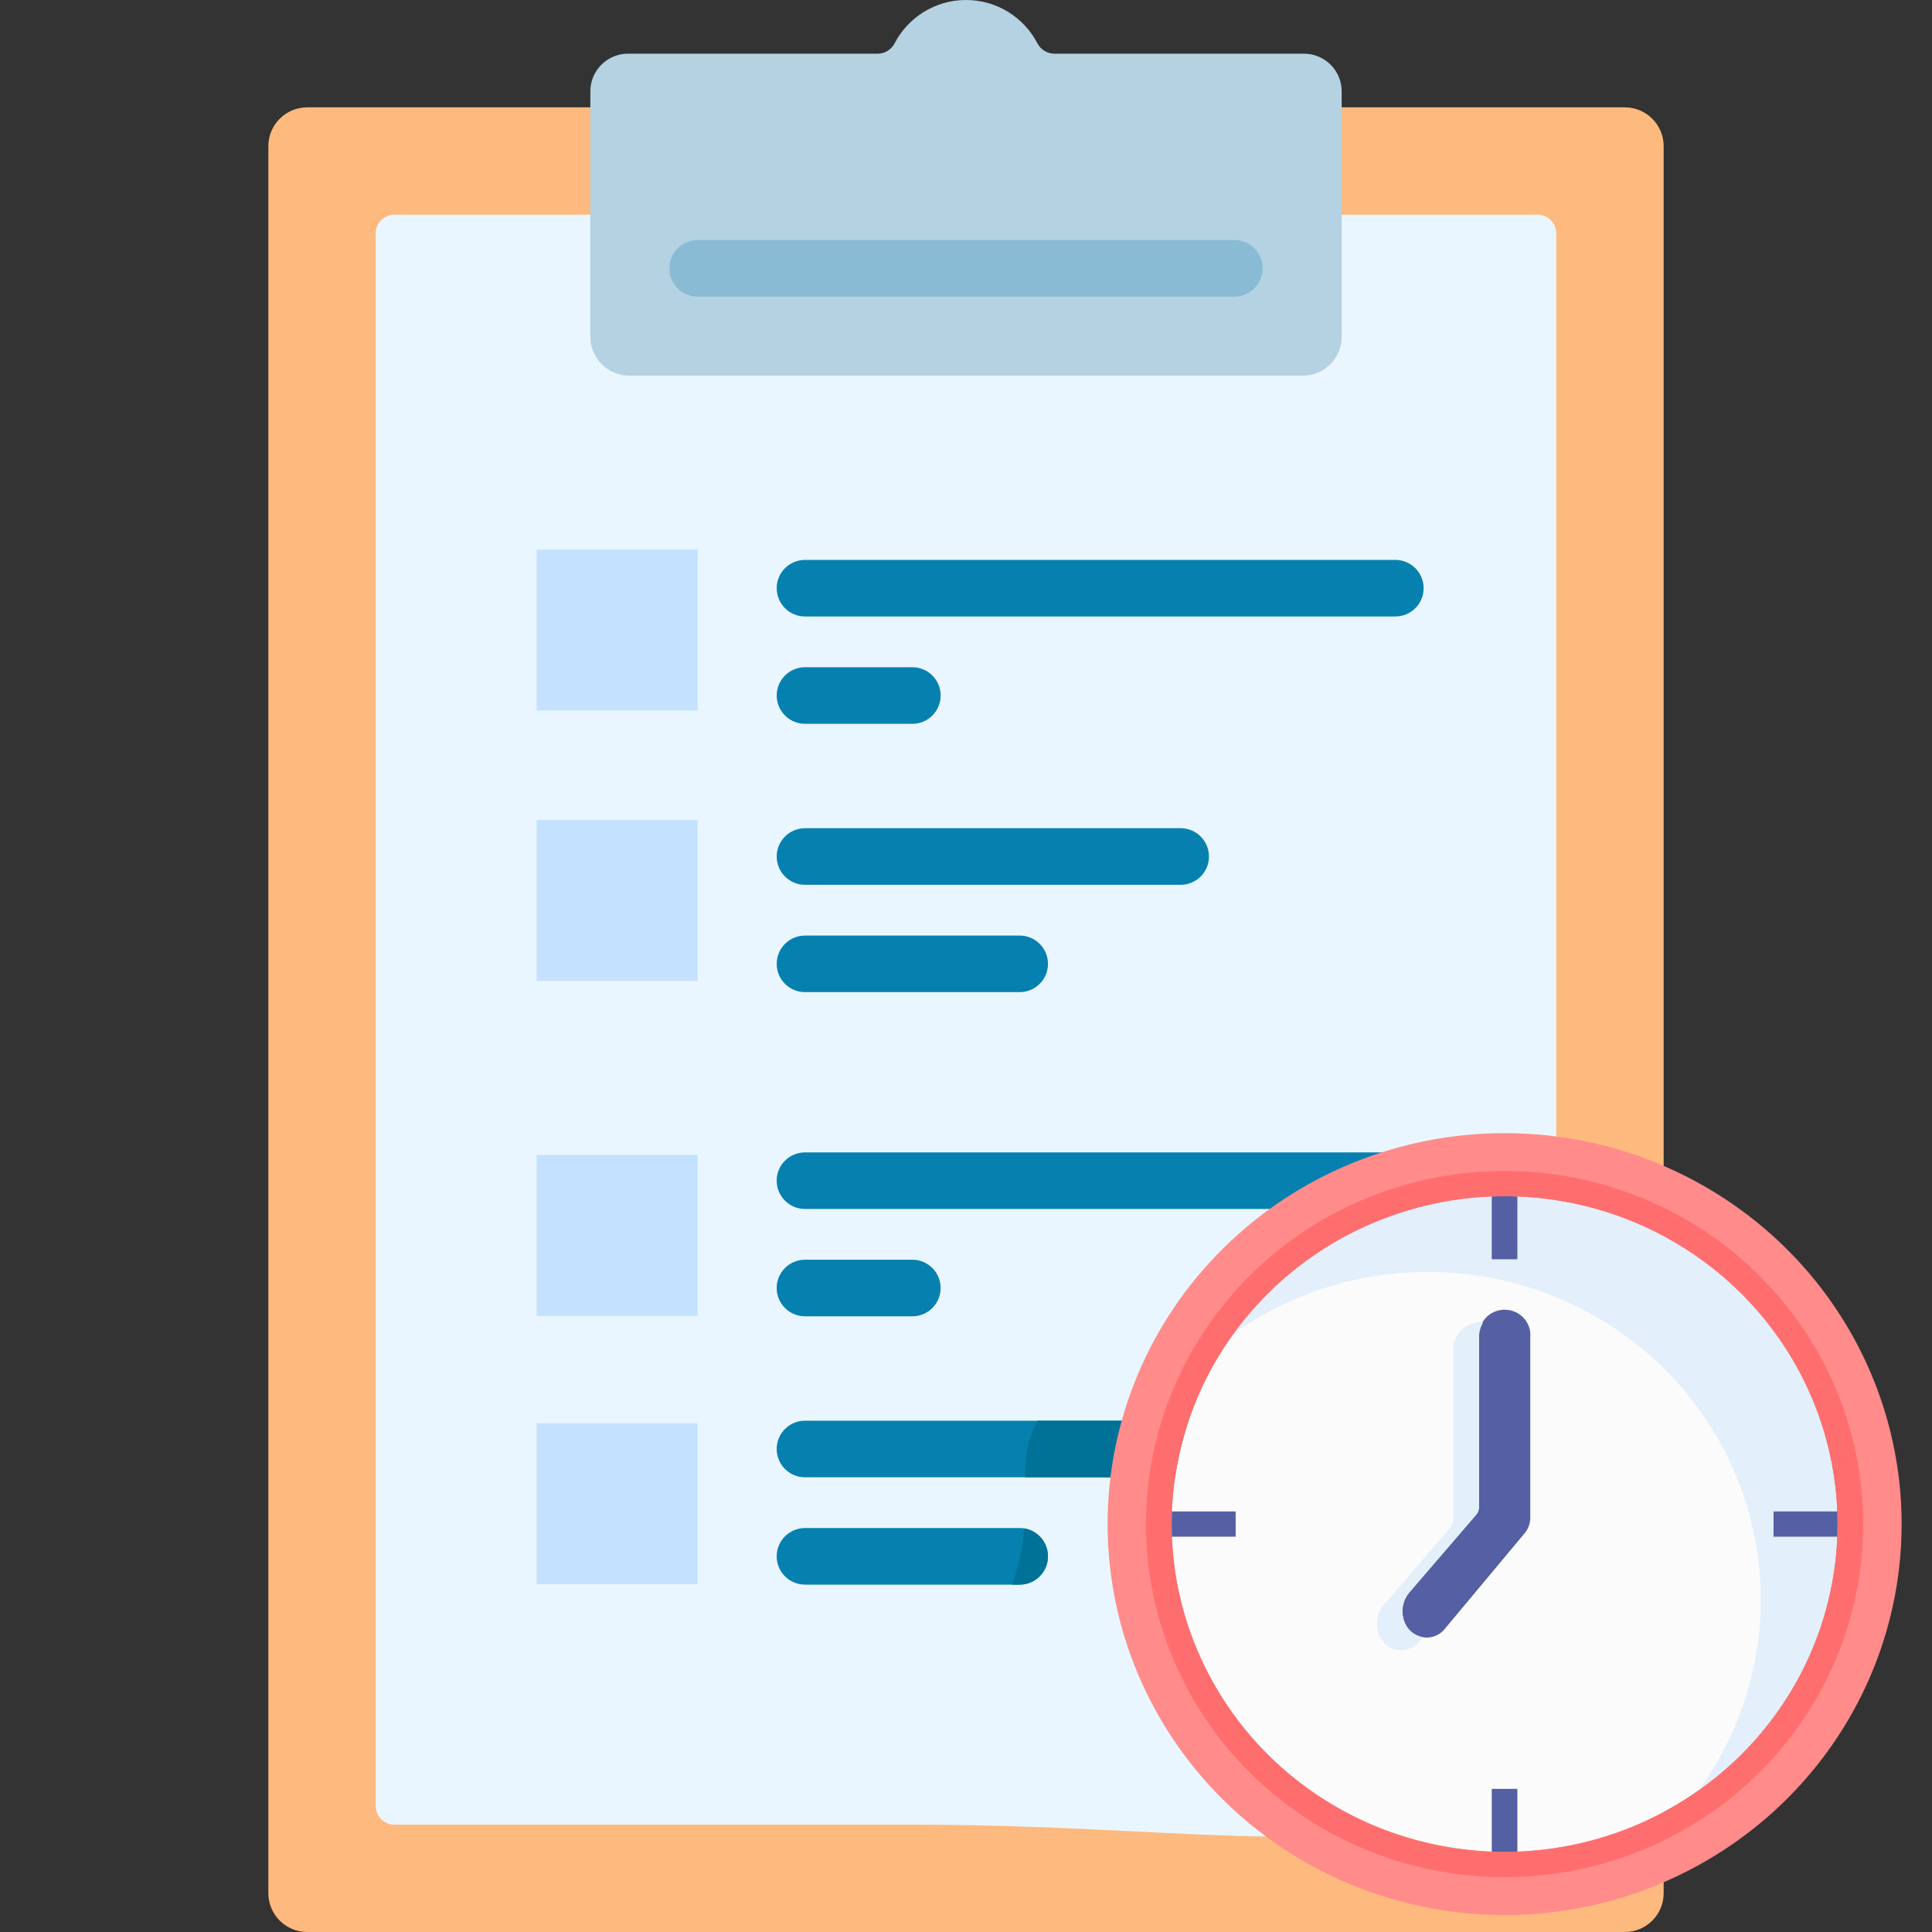 <svg width="100" height="100" viewBox="0 0 100 100" fill="none" xmlns="http://www.w3.org/2000/svg">
<rect x="0" y="0" width="100" height="100" fill="#333333" stroke="none"/>
<path d="M86.111 97.988C86.111 99.099 85.21 100 84.099 100H15.901C14.79 100 13.889 99.099 13.889 97.988V7.568C13.889 6.456 14.79 5.556 15.901 5.556H84.099C85.21 5.556 86.111 6.456 86.111 7.568V97.988H86.111Z" fill="#FDB97E"/>
<path d="M79.579 11.111H20.421C19.882 11.111 19.444 11.549 19.444 12.088V93.468C19.444 94.007 19.882 94.445 20.421 94.445H47.362C63.889 94.445 73.354 97.225 79.579 91C85.804 84.775 80.555 75 80.555 61.251V12.088C80.555 11.548 80.118 11.111 79.579 11.111Z" fill="#EAF6FF"/>
<path d="M27.777 59.777H36.111V68.111H27.777V59.777Z" fill="#C4E2FF"/>
<path d="M27.777 42.444H36.111V50.778H27.777V42.444Z" fill="#C4E2FF"/>
<path d="M27.777 28.444H36.111V36.778H27.777V28.444Z" fill="#C4E2FF"/>
<path d="M27.777 73.667H36.111V82H27.777V73.667Z" fill="#C4E2FF"/>
<path d="M72.222 62.576H41.666C40.857 62.576 40.201 61.92 40.201 61.111C40.201 60.302 40.857 59.647 41.666 59.647H72.222C73.031 59.647 73.686 60.302 73.686 61.111C73.686 61.92 73.031 62.576 72.222 62.576ZM48.687 66.667C48.687 65.858 48.031 65.202 47.222 65.202H41.666C40.857 65.202 40.201 65.858 40.201 66.667C40.201 67.476 40.857 68.132 41.666 68.132H47.222C48.031 68.132 48.687 67.476 48.687 66.667ZM62.575 75C62.575 74.191 61.919 73.535 61.111 73.535H41.666C40.857 73.535 40.201 74.191 40.201 75C40.201 75.809 40.857 76.465 41.666 76.465H61.111C61.919 76.465 62.575 75.809 62.575 75ZM54.242 80.556C54.242 79.747 53.586 79.091 52.777 79.091H41.666C40.857 79.091 40.201 79.747 40.201 80.556C40.201 81.365 40.857 82.02 41.666 82.02H52.777C53.586 82.02 54.242 81.365 54.242 80.556Z" fill="#0681AF"/>
<path d="M72.223 31.909H41.667C40.858 31.909 40.202 31.253 40.202 30.444C40.202 29.635 40.858 28.98 41.667 28.98H72.222C73.031 28.98 73.687 29.635 73.687 30.444C73.687 31.253 73.032 31.909 72.223 31.909ZM48.688 36C48.688 35.191 48.032 34.535 47.223 34.535H41.667C40.858 34.535 40.202 35.191 40.202 36C40.202 36.809 40.858 37.465 41.667 37.465H47.223C48.032 37.465 48.688 36.809 48.688 36ZM62.576 44.333C62.576 43.524 61.92 42.868 61.111 42.868H41.667C40.858 42.868 40.202 43.524 40.202 44.333C40.202 45.142 40.858 45.798 41.667 45.798H61.111C61.92 45.798 62.576 45.142 62.576 44.333ZM54.243 49.889C54.243 49.08 53.587 48.424 52.778 48.424H41.667C40.858 48.424 40.202 49.08 40.202 49.889C40.202 50.698 40.858 51.353 41.667 51.353H52.778C53.587 51.353 54.243 50.698 54.243 49.889Z" fill="#0681AF"/>
<path d="M54.242 80.555C54.242 79.826 53.71 79.222 53.012 79.109C52.922 80.119 52.711 81.094 52.394 82.02H52.777C53.586 82.02 54.242 81.365 54.242 80.555Z" fill="#017297"/>
<path d="M72.446 59.663C72.445 59.736 72.444 59.783 72.443 59.802C72.347 60.763 72.141 61.692 71.838 62.576H72.222C73.031 62.576 73.686 61.92 73.686 61.111C73.686 60.378 73.149 59.771 72.446 59.663Z" fill="#017297"/>
<path d="M61.111 73.535H53.71C53.298 74.265 53.062 75.108 53.062 76.006V76.465H61.111C61.92 76.465 62.576 75.809 62.576 75C62.576 74.191 61.92 73.535 61.111 73.535Z" fill="#017297"/>
<path d="M67.491 2.778H54.567C54.199 2.778 53.867 2.568 53.696 2.242C53.001 0.909 51.607 0 50 0C48.394 0 46.999 0.909 46.304 2.242C46.134 2.568 45.802 2.778 45.433 2.778H32.509C31.43 2.778 30.556 3.652 30.556 4.731V17.432C30.556 18.544 31.456 19.444 32.568 19.444H67.432C68.544 19.444 69.445 18.544 69.445 17.432V4.731C69.445 3.652 68.57 2.778 67.491 2.778Z" fill="#B4D2E2"/>
<path d="M63.889 15.354H36.111C35.302 15.354 34.647 14.698 34.647 13.889C34.647 13.08 35.302 12.424 36.111 12.424H63.889C64.698 12.424 65.354 13.08 65.354 13.889C65.354 14.698 64.698 15.354 63.889 15.354Z" fill="#8ABBD5"/>
<g clip-path="url(#clip0_89_372)">
<path d="M95.114 78.886C95.114 82.242 94.103 85.523 92.21 88.314C90.316 91.104 87.624 93.279 84.475 94.564C81.326 95.848 77.86 96.184 74.517 95.529C71.174 94.874 68.103 93.258 65.692 90.885C63.282 88.512 61.641 85.488 60.976 82.196C60.311 78.904 60.652 75.492 61.956 72.392C63.261 69.291 65.47 66.641 68.304 64.776C71.138 62.911 74.471 61.916 77.879 61.916C82.45 61.916 86.834 63.704 90.066 66.886C93.298 70.069 95.114 74.385 95.114 78.886Z" fill="#FBFBFB"/>
<path d="M95.116 78.885C95.115 75.293 93.956 71.793 91.805 68.89C89.655 65.987 86.624 63.832 83.15 62.733C79.676 61.635 75.937 61.651 72.473 62.778C69.008 63.906 65.996 66.087 63.871 69.007C67.19 66.665 71.246 65.56 75.316 65.889C79.385 66.217 83.204 67.958 86.092 70.801C88.979 73.644 90.747 77.404 91.081 81.411C91.415 85.418 90.292 89.412 87.914 92.68C90.143 91.111 91.959 89.041 93.212 86.641C94.465 84.242 95.117 81.583 95.116 78.885Z" fill="#E3EFFA"/>
<path d="M77.878 58.652C81.943 58.652 85.916 59.839 89.295 62.062C92.674 64.285 95.308 67.445 96.863 71.142C98.419 74.84 98.826 78.908 98.033 82.833C97.24 86.757 95.283 90.363 92.409 93.192C89.535 96.022 85.874 97.949 81.887 98.73C77.901 99.51 73.769 99.11 70.014 97.578C66.26 96.047 63.05 93.454 60.792 90.126C58.534 86.799 57.329 82.887 57.329 78.885C57.329 73.519 59.494 68.373 63.348 64.579C67.202 60.784 72.428 58.652 77.878 58.652ZM77.878 95.855C81.287 95.855 84.619 94.86 87.454 92.995C90.288 91.13 92.497 88.48 93.801 85.379C95.106 82.279 95.447 78.867 94.782 75.575C94.117 72.283 92.475 69.259 90.065 66.886C87.655 64.513 84.584 62.897 81.241 62.242C77.897 61.587 74.432 61.923 71.283 63.208C68.134 64.492 65.442 66.667 63.548 69.457C61.654 72.248 60.644 75.529 60.644 78.885C60.644 83.386 62.459 87.702 65.692 90.885C68.924 94.067 73.307 95.855 77.878 95.855Z" fill="#FF8B8B"/>
<path d="M79.207 69.226V78.546C79.209 78.85 79.101 79.144 78.902 79.375L74.739 84.362C74.614 84.5 74.459 84.608 74.284 84.677C74.109 84.745 73.921 84.772 73.734 84.755C73.547 84.739 73.366 84.679 73.207 84.581C73.048 84.484 72.914 84.35 72.816 84.192C72.639 83.905 72.563 83.569 72.599 83.236C72.634 82.902 72.781 82.589 73.015 82.345L76.396 78.416C76.5 78.299 76.557 78.148 76.555 77.992V69.226C76.537 69.044 76.559 68.861 76.617 68.688C76.676 68.514 76.771 68.355 76.896 68.22C77.02 68.085 77.172 67.977 77.342 67.903C77.512 67.829 77.695 67.791 77.881 67.791C78.066 67.791 78.25 67.829 78.419 67.903C78.589 67.977 78.741 68.085 78.866 68.22C78.991 68.355 79.085 68.514 79.144 68.688C79.203 68.861 79.224 69.044 79.207 69.226Z" fill="#555FA3"/>
<path d="M72.815 84.192C72.638 83.905 72.561 83.569 72.597 83.235C72.633 82.901 72.779 82.588 73.014 82.344L76.394 78.415C76.499 78.298 76.555 78.147 76.554 77.991V69.226C76.554 68.959 76.624 68.696 76.759 68.465C76.691 68.452 76.623 68.444 76.554 68.442C76.185 68.46 75.838 68.622 75.59 68.891C75.341 69.16 75.211 69.515 75.228 69.878V78.644C75.23 78.8 75.173 78.951 75.069 79.068L71.688 82.997C71.454 83.241 71.307 83.554 71.271 83.888C71.235 84.221 71.312 84.558 71.489 84.844C71.587 85.002 71.72 85.136 71.88 85.234C72.039 85.331 72.22 85.391 72.407 85.407C72.594 85.424 72.782 85.397 72.957 85.329C73.131 85.26 73.287 85.152 73.412 85.014L73.644 84.736C73.475 84.706 73.314 84.643 73.171 84.549C73.029 84.455 72.907 84.334 72.815 84.192Z" fill="#E3EFFA"/>
<path d="M77.877 60.61C74.206 60.61 70.618 61.682 67.565 63.69C64.513 65.698 62.134 68.552 60.729 71.892C59.324 75.231 58.957 78.906 59.673 82.451C60.389 85.996 62.157 89.252 64.753 91.808C67.348 94.364 70.656 96.104 74.256 96.809C77.856 97.514 81.588 97.152 84.98 95.769C88.371 94.386 91.27 92.044 93.31 89.038C95.349 86.033 96.438 82.5 96.438 78.885C96.438 74.038 94.482 69.39 91.001 65.963C87.52 62.536 82.8 60.61 77.877 60.61ZM77.877 95.855C74.468 95.855 71.136 94.86 68.302 92.995C65.468 91.13 63.259 88.48 61.954 85.379C60.65 82.278 60.308 78.867 60.973 75.575C61.638 72.283 63.28 69.259 65.69 66.886C68.1 64.513 71.171 62.897 74.515 62.242C77.858 61.587 81.323 61.923 84.472 63.207C87.622 64.492 90.314 66.667 92.207 69.457C94.101 72.248 95.112 75.529 95.112 78.885C95.112 83.386 93.296 87.702 90.064 90.885C86.832 94.067 82.448 95.855 77.877 95.855Z" fill="#FF6E6E"/>
<path d="M78.539 65.179V61.932C78.319 61.925 78.098 61.916 77.876 61.916C77.654 61.916 77.433 61.925 77.213 61.932V65.179H78.539Z" fill="#555FA3"/>
<path d="M77.213 92.592V95.839C77.433 95.847 77.654 95.855 77.876 95.855C78.098 95.855 78.319 95.847 78.539 95.839V92.592H77.213Z" fill="#555FA3"/>
<path d="M95.097 78.233H91.799V79.539H95.097C95.105 79.322 95.113 79.105 95.113 78.886C95.113 78.667 95.105 78.45 95.097 78.233Z" fill="#555FA3"/>
<path d="M63.958 78.233H60.66C60.652 78.45 60.644 78.667 60.644 78.886C60.644 79.105 60.652 79.322 60.66 79.539H63.958V78.233Z" fill="#555FA3"/>
</g>
<defs>
<clipPath id="clip0_89_372">
<rect width="42.424" height="41.771" fill="white" transform="translate(56.667 58)"/>
</clipPath>
</defs>
</svg>
